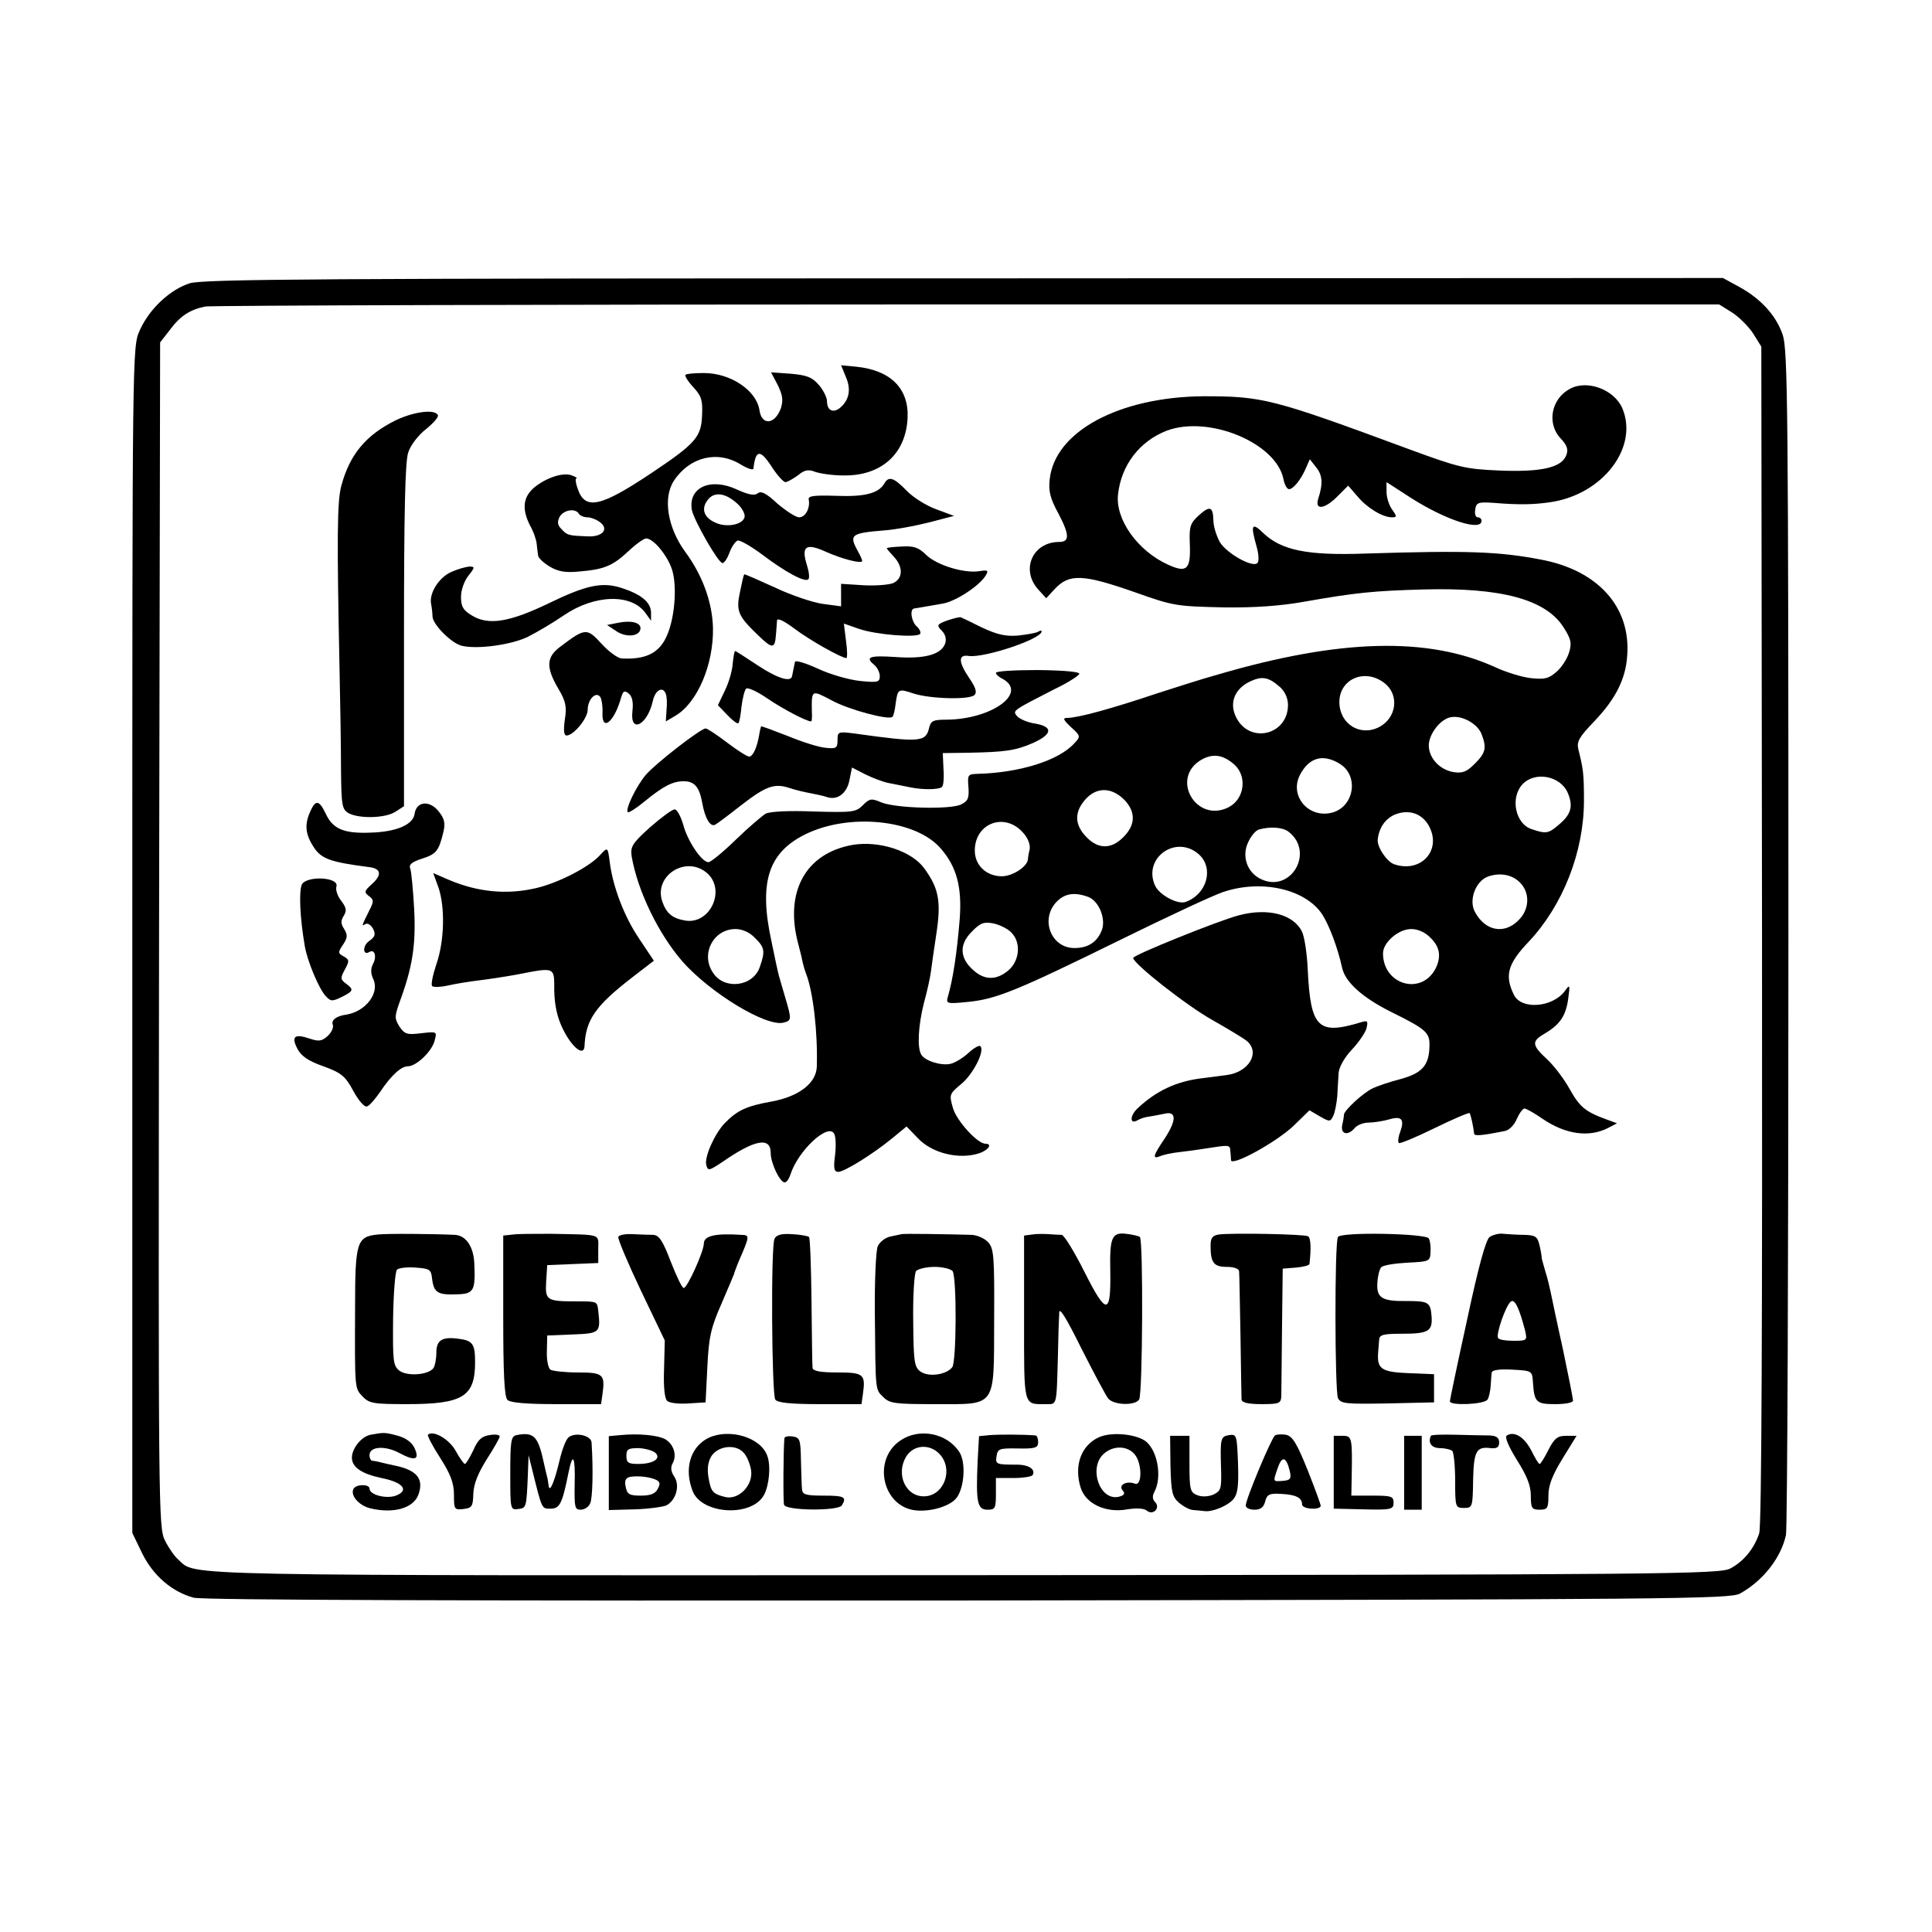 <?xml version="1.0" standalone="no"?>
<!DOCTYPE svg PUBLIC "-//W3C//DTD SVG 20010904//EN"
 "http://www.w3.org/TR/2001/REC-SVG-20010904/DTD/svg10.dtd">
<svg version="1.0" xmlns="http://www.w3.org/2000/svg"
 width="549pt" height="549pt" viewBox="0 0 549 549"
 preserveAspectRatio="xMidYMid meet">
<g transform="translate(0,549) scale(0.1,-0.1)"
fill="#000000" stroke="none">
<path d="M539 4685 c-56 -18 -115 -73 -142 -134 -21 -46 -21 -52 -21 -1731 l0
-1686 28 -58 c31 -63 84 -109 146 -126 25 -7 774 -9 2201 -8 2011 3 2166 4
2194 20 66 37 116 102 130 166 4 19 7 783 7 1698 0 1504 -2 1668 -16 1712 -19
56 -63 104 -126 138 l-44 24 -2156 -1 c-1827 0 -2162 -2 -2201 -14z m4383 -83
c20 -13 47 -40 60 -60 l23 -37 2 -1670 c1 -1096 -1 -1681 -8 -1702 -14 -43
-44 -80 -82 -100 -30 -16 -174 -18 -2177 -19 -2281 -1 -2181 -3 -2233 44 -11
9 -28 34 -38 54 -19 37 -19 83 -17 1721 l3 1684 28 36 c30 40 57 57 100 66 15
3 990 6 2165 6 l2137 0 37 -23z"/>
<path d="M2404 4418 c15 -35 9 -65 -17 -87 -20 -16 -37 -7 -37 19 0 10 -10 31
-23 46 -19 22 -34 28 -80 32 l-56 4 19 -36 c14 -29 16 -43 9 -66 -17 -47 -55
-50 -61 -5 -9 56 -82 105 -158 105 -26 0 -49 -2 -52 -5 -3 -3 7 -19 22 -35 23
-25 27 -37 25 -79 -2 -63 -18 -81 -145 -166 -144 -96 -187 -105 -208 -45 -6
16 -8 30 -4 31 4 0 -2 4 -13 8 -25 10 -75 -7 -109 -36 -30 -27 -33 -60 -10
-106 10 -17 18 -41 19 -52 1 -11 3 -26 4 -33 0 -7 15 -21 33 -32 24 -14 44
-18 84 -14 70 6 94 15 140 58 21 20 44 36 50 36 22 0 64 -53 75 -93 13 -48 6
-132 -15 -181 -21 -51 -60 -71 -130 -67 -11 1 -36 19 -57 42 -41 45 -46 45
-116 -8 -41 -30 -42 -59 -7 -119 22 -37 25 -52 19 -89 -4 -30 -3 -45 5 -45 20
0 60 49 60 73 0 30 24 54 36 36 4 -7 7 -27 6 -45 -2 -55 34 -25 53 44 6 19 9
21 22 11 10 -9 13 -25 10 -51 -7 -64 43 -38 58 30 7 32 29 43 37 20 3 -7 4
-28 2 -46 l-2 -32 27 16 c63 37 109 146 107 250 -2 73 -30 150 -79 216 -50 69
-64 153 -32 202 45 68 124 87 190 46 20 -12 36 -17 36 -11 6 53 19 55 51 6 16
-25 34 -45 40 -45 5 0 21 9 35 19 19 16 30 18 50 10 15 -5 50 -10 79 -10 108
-2 178 61 183 163 4 84 -48 136 -146 146 l-43 4 14 -34z m-759 -388 c3 -5 14
-10 24 -10 9 0 26 -6 36 -14 27 -20 6 -43 -37 -40 -53 2 -56 3 -72 20 -12 12
-13 20 -6 35 11 20 45 26 55 9z"/>
<path d="M4461 4385 c-53 -28 -66 -98 -27 -140 19 -20 23 -32 17 -48 -13 -36
-72 -49 -191 -44 -97 4 -116 9 -260 62 -384 142 -412 149 -580 149 -240 -2
-422 -100 -437 -235 -4 -35 1 -55 25 -99 31 -59 32 -80 2 -80 -77 0 -111 -81
-58 -137 l21 -23 23 25 c42 46 81 44 232 -9 107 -38 115 -39 252 -42 84 -1
158 4 225 16 148 26 197 31 340 35 220 6 346 -28 397 -106 22 -34 25 -46 17
-72 -5 -18 -21 -43 -36 -56 -23 -20 -34 -22 -73 -18 -26 3 -71 17 -101 31
-191 87 -441 81 -789 -21 -47 -13 -124 -38 -171 -53 -131 -44 -226 -70 -256
-70 -14 0 -12 -5 10 -26 28 -25 28 -27 10 -46 -44 -49 -155 -84 -276 -87 -27
-1 -28 -3 -25 -38 2 -31 -1 -39 -21 -49 -30 -15 -186 -11 -227 6 -28 12 -33
11 -52 -8 -20 -20 -29 -21 -139 -18 -71 3 -125 0 -137 -6 -10 -6 -49 -39 -85
-74 -36 -35 -71 -64 -78 -64 -19 0 -60 61 -72 108 -7 23 -17 42 -24 42 -7 0
-38 -23 -70 -51 -51 -46 -56 -55 -52 -83 17 -98 76 -220 145 -299 79 -89 237
-185 286 -173 24 6 24 8 4 76 -7 25 -15 50 -16 55 -2 6 -12 51 -22 101 -36
166 -9 250 94 302 125 63 317 44 388 -40 45 -52 60 -110 53 -201 -8 -97 -19
-170 -34 -221 -5 -18 -1 -19 58 -13 80 8 137 31 434 177 132 65 263 126 290
135 109 37 234 9 282 -63 20 -31 44 -94 57 -153 9 -40 58 -84 138 -124 101
-50 111 -59 110 -97 -1 -55 -20 -77 -81 -94 -31 -8 -67 -20 -81 -27 -26 -12
-79 -61 -81 -74 0 -5 -2 -18 -5 -30 -5 -27 17 -31 36 -8 7 8 24 15 39 15 14 0
40 4 58 9 37 11 45 0 31 -38 -5 -13 -6 -26 -3 -29 2 -3 48 16 101 42 53 26 98
45 100 43 3 -3 11 -39 13 -59 1 -7 27 -4 87 8 12 2 27 17 34 34 7 16 17 30 22
30 5 0 28 -13 51 -29 66 -45 133 -54 187 -26 l25 13 -30 11 c-60 22 -76 35
-105 87 -16 29 -46 68 -65 85 -42 39 -43 50 -7 71 44 26 61 50 68 98 6 43 5
44 -10 23 -35 -46 -123 -53 -144 -10 -27 55 -18 88 42 151 97 103 157 255 157
401 0 77 -2 90 -16 146 -5 22 2 34 46 80 60 63 89 120 93 187 10 138 -84 242
-246 272 -120 23 -211 26 -498 17 -165 -6 -239 9 -291 59 -32 31 -36 23 -18
-40 6 -21 7 -42 2 -46 -14 -14 -88 28 -107 60 -9 17 -18 44 -18 61 -1 40 -10
43 -42 14 -24 -22 -27 -32 -25 -80 3 -73 -8 -84 -61 -60 -87 39 -151 129 -143
200 9 83 61 151 138 181 119 45 311 -34 332 -137 3 -16 10 -29 16 -29 12 0 34
27 48 60 l11 25 18 -23 c18 -22 20 -46 6 -89 -11 -34 19 -30 55 7 l30 30 26
-30 c27 -33 72 -60 98 -60 15 0 15 2 1 22 -9 12 -16 35 -16 50 l0 28 68 -44
c100 -64 202 -97 202 -66 0 6 -5 10 -11 10 -6 0 -9 10 -7 22 3 20 8 22 53 19
71 -6 114 -5 161 2 149 22 251 156 204 267 -23 53 -100 82 -149 55z m-823
-848 c14 -13 22 -32 22 -51 -1 -86 -111 -111 -148 -33 -19 39 -4 78 37 99 37
18 55 15 89 -15z m296 12 c43 -33 35 -99 -15 -125 -54 -28 -113 9 -113 71 0
66 73 97 128 54z m276 -145 c15 -39 12 -53 -19 -84 -23 -23 -34 -28 -61 -24
-39 7 -69 39 -70 75 0 33 33 76 63 81 32 6 76 -19 87 -48z m-702 -87 c37 -34
28 -98 -17 -121 -91 -46 -166 81 -79 134 34 20 63 16 96 -13z m300 2 c54 -34
40 -121 -22 -138 -67 -18 -123 47 -92 107 26 50 66 61 114 31z m647 -82 c16
-38 10 -61 -26 -91 -29 -25 -36 -26 -77 -12 -46 15 -61 89 -26 127 35 38 108
25 129 -24z m-1257 -23 c30 -34 28 -70 -7 -104 -35 -35 -74 -33 -108 6 -27 30
-29 61 -7 92 33 47 82 49 122 6z m865 -76 c32 -67 -27 -129 -101 -104 -21 7
-50 50 -47 71 4 33 21 58 48 70 41 17 81 3 100 -37z m-1156 -14 c14 -15 21
-34 19 -47 -3 -12 -5 -25 -5 -29 -2 -21 -44 -48 -74 -48 -44 0 -77 31 -77 73
0 78 85 110 137 51z m754 3 c76 -58 7 -176 -78 -135 -40 19 -55 66 -36 105 8
18 22 34 31 36 33 9 67 6 83 -6z m-254 -65 c43 -39 23 -113 -38 -135 -23 -8
-75 20 -87 47 -35 78 60 146 125 88z m-1399 -52 c56 -47 11 -147 -60 -136 -37
6 -54 20 -66 54 -25 73 66 132 126 82z m2315 -32 c25 -29 22 -74 -8 -103 -40
-41 -95 -31 -124 24 -18 33 2 87 37 100 36 13 73 5 95 -21z m-1230 -37 c30
-12 50 -62 38 -94 -13 -34 -39 -51 -78 -51 -66 0 -98 81 -51 131 23 24 51 29
91 14z m-220 -100 c29 -28 25 -80 -7 -108 -34 -29 -68 -29 -100 0 -39 34 -41
73 -5 109 25 26 35 29 62 24 18 -4 40 -15 50 -25z m-728 -16 c28 -27 30 -38
14 -83 -19 -56 -101 -66 -133 -16 -36 53 1 124 64 124 19 0 40 -9 55 -25z
m1920 0 c27 -26 31 -54 14 -88 -41 -77 -149 -45 -149 44 0 31 44 69 80 69 19
0 40 -9 55 -25z"/>
<path d="M1125 4296 c-85 -42 -131 -97 -155 -186 -12 -44 -13 -143 -5 -530 2
-91 4 -215 4 -277 1 -103 3 -113 22 -124 31 -16 104 -14 132 4 l25 16 0 485
c0 343 3 495 12 520 6 20 28 49 51 67 21 17 37 35 33 40 -10 17 -68 9 -119
-15z"/>
<path d="M2513 4116 c-17 -28 -55 -38 -136 -35 -63 2 -81 0 -79 -10 5 -24 -9
-51 -27 -51 -10 0 -37 18 -62 39 -32 30 -47 37 -56 29 -9 -7 -26 -4 -59 11
-75 35 -139 6 -128 -58 6 -30 75 -151 87 -151 5 0 14 13 20 30 6 16 16 31 23
34 6 2 38 -16 70 -40 66 -50 122 -80 131 -70 4 3 2 21 -4 40 -17 54 -3 64 54
38 47 -21 103 -35 103 -26 0 3 -5 15 -12 27 -26 48 -21 52 77 60 28 2 83 12
123 22 l73 19 -51 19 c-28 10 -66 34 -84 53 -36 37 -51 42 -63 20z m-417 -58
c12 -11 21 -27 20 -36 -3 -21 -44 -31 -76 -20 -42 15 -51 45 -24 73 19 18 49
12 80 -17z"/>
<path d="M2520 3932 c0 -2 9 -12 20 -24 27 -29 26 -62 -2 -75 -13 -5 -51 -8
-85 -6 l-63 4 0 -32 0 -32 -52 7 c-29 4 -91 25 -137 47 -46 21 -85 38 -86 37
-2 -2 -7 -24 -12 -49 -12 -55 -6 -69 49 -122 43 -42 50 -42 53 0 1 16 3 34 3
40 1 8 21 -2 49 -23 42 -32 134 -84 148 -84 3 0 3 22 -1 49 l-6 49 43 -15 c49
-17 166 -26 174 -14 2 5 -2 14 -10 21 -15 13 -21 49 -7 51 7 1 19 3 82 14 37
7 101 49 120 78 10 16 8 18 -17 14 -43 -7 -121 17 -151 46 -22 22 -36 26 -70
24 -23 -1 -42 -3 -42 -5z"/>
<path d="M1283 3865 c-35 -15 -64 -60 -58 -91 2 -10 4 -27 4 -36 1 -23 54 -76
83 -83 44 -11 144 3 189 26 24 12 70 39 102 61 87 59 192 62 232 5 l15 -21 0
24 c-1 29 -28 51 -83 69 -55 18 -100 9 -207 -43 -112 -54 -172 -64 -219 -35
-25 15 -31 25 -31 53 0 19 9 45 21 60 19 24 19 26 2 26 -10 -1 -32 -7 -50 -15z"/>
<path d="M2692 3727 c-30 -11 -31 -14 -16 -29 10 -10 14 -23 10 -36 -11 -32
-58 -45 -141 -39 -75 5 -88 0 -60 -23 8 -7 15 -21 15 -31 0 -18 -6 -19 -56
-14 -30 3 -84 18 -120 35 -35 16 -65 25 -65 19 -1 -5 -3 -13 -4 -19 -1 -5 -3
-14 -4 -20 -2 -20 -40 -9 -99 30 -33 22 -61 40 -63 40 -2 0 -5 -16 -7 -36 -1
-19 -11 -54 -22 -76 l-20 -42 27 -28 c14 -15 29 -26 31 -23 3 2 7 24 9 47 3
24 9 47 13 51 4 5 32 -8 61 -28 44 -30 111 -65 124 -65 2 0 3 12 2 28 -1 63
-1 62 56 32 49 -27 163 -57 173 -47 3 3 7 19 9 37 6 43 7 44 52 29 47 -15 158
-18 172 -4 8 8 3 22 -14 47 -32 47 -33 69 -2 64 44 -6 207 48 207 70 0 3 -5 2
-10 -1 -6 -4 -32 -8 -57 -11 -36 -3 -60 3 -103 23 -30 15 -57 28 -60 29 -3 1
-20 -3 -38 -9z"/>
<path d="M1755 3720 l-30 -6 27 -18 c29 -19 68 -14 68 9 0 16 -27 23 -65 15z"/>
<path d="M2830 3578 c0 -4 8 -12 19 -17 73 -40 -31 -115 -159 -116 -38 0 -45
-3 -50 -24 -9 -40 -28 -41 -207 -16 -52 7 -53 6 -53 -18 0 -23 -4 -25 -33 -22
-18 1 -66 16 -107 33 -41 16 -76 29 -77 28 -1 -1 -4 -13 -6 -26 -6 -35 -18
-60 -28 -60 -6 0 -34 18 -63 40 -29 22 -56 40 -61 40 -14 0 -144 -101 -170
-132 -27 -32 -59 -98 -51 -106 3 -2 24 11 48 31 54 44 80 57 111 57 30 0 44
-16 52 -59 8 -47 24 -73 38 -64 7 4 39 28 72 54 71 55 95 64 138 50 17 -6 44
-12 60 -15 15 -3 36 -7 47 -11 30 -10 57 11 64 49 l7 35 37 -19 c20 -10 51
-22 67 -25 17 -3 44 -9 60 -12 38 -8 84 -7 92 1 4 4 6 27 4 51 l-2 45 73 1
c104 2 134 6 184 28 55 25 57 46 5 55 -21 3 -44 13 -51 21 -13 16 -14 15 109
78 36 17 66 37 68 42 2 6 -42 10 -117 11 -66 0 -120 -3 -120 -8z"/>
<path d="M882 3185 c-16 -35 -15 -62 5 -95 23 -40 46 -49 162 -64 34 -4 37
-22 8 -48 -22 -20 -23 -23 -9 -34 14 -10 15 -15 2 -40 -23 -46 -23 -47 -12
-40 6 4 16 -2 22 -13 8 -16 6 -23 -11 -35 -19 -13 -19 -43 1 -31 15 9 21 -14
10 -34 -7 -14 -7 -27 1 -44 18 -39 -22 -91 -76 -100 -30 -4 -45 -16 -39 -30 2
-7 -4 -21 -15 -31 -17 -15 -25 -16 -52 -7 -42 14 -52 6 -34 -29 11 -21 31 -35
74 -50 52 -19 62 -28 85 -70 15 -28 32 -47 39 -44 7 2 23 21 37 41 32 48 60
73 79 73 24 0 69 43 76 73 7 26 7 26 -38 21 -40 -5 -47 -3 -62 19 -14 23 -14
28 0 68 37 100 47 162 42 264 -3 55 -8 107 -11 116 -5 12 3 19 33 29 41 13 48
22 61 76 6 25 3 38 -14 59 -26 32 -63 28 -68 -8 -4 -30 -51 -51 -125 -53 -75
-3 -107 10 -127 53 -19 40 -29 41 -44 8z"/>
<path d="M2422 3089 c-134 -24 -194 -135 -153 -284 6 -22 11 -44 12 -50 1 -5
5 -20 10 -33 20 -53 33 -166 30 -264 -2 -46 -51 -84 -128 -98 -72 -13 -98 -25
-134 -62 -29 -31 -58 -96 -52 -119 5 -17 8 -16 47 10 91 63 136 71 136 25 0
-29 26 -84 40 -84 5 0 12 10 16 22 21 67 106 147 124 117 5 -7 6 -35 3 -61 -5
-38 -3 -48 9 -48 17 0 98 50 154 96 l40 33 32 -33 c40 -43 117 -62 175 -43 26
9 38 27 17 27 -22 0 -81 64 -92 101 -11 39 -11 40 25 70 33 28 66 93 53 106
-3 4 -19 -5 -34 -19 -15 -14 -38 -28 -51 -31 -26 -6 -72 8 -83 26 -12 19 -9
81 7 145 9 33 18 73 20 89 2 15 9 66 16 111 14 92 6 129 -35 185 -36 49 -128
79 -204 66z"/>
<path d="M1705 3060 c-31 -34 -118 -79 -183 -94 -82 -19 -165 -11 -247 24
l-44 19 15 -41 c19 -56 17 -152 -6 -218 -10 -30 -16 -58 -12 -62 4 -4 25 -3
47 2 22 5 60 11 85 14 25 3 72 10 105 16 114 22 110 24 110 -45 1 -42 8 -75
24 -108 25 -52 60 -81 62 -50 3 75 31 115 136 196 l61 47 -42 63 c-42 62 -74
146 -83 215 -6 46 -6 46 -28 22z"/>
<path d="M858 2977 c-9 -18 -6 -94 8 -175 7 -42 40 -122 60 -143 14 -15 18
-15 45 -2 34 17 35 21 12 38 -16 12 -16 16 -3 40 13 24 13 28 -3 37 -17 9 -17
12 -2 34 13 20 13 27 3 44 -10 15 -10 24 -1 38 9 15 7 23 -8 43 -10 13 -16 31
-13 40 8 27 -84 31 -98 6z"/>
<path d="M3520 2889 c-60 -16 -300 -113 -300 -121 0 -16 152 -136 226 -177 44
-25 87 -51 97 -59 39 -33 6 -89 -58 -97 -22 -3 -53 -7 -70 -9 -73 -9 -130 -36
-183 -86 -22 -21 -22 -47 1 -33 7 4 21 9 32 10 11 2 30 5 43 8 35 9 36 -17 3
-68 -35 -52 -38 -62 -13 -52 9 4 33 9 52 11 19 2 55 7 80 11 63 10 65 10 66
-7 1 -8 2 -20 2 -27 3 -18 132 53 180 100 l43 42 29 -17 c28 -16 30 -16 38 0
5 9 10 35 12 57 1 22 3 52 4 68 2 16 17 43 38 65 19 20 38 48 41 60 5 21 3 23
-16 17 -122 -37 -143 -16 -151 151 -2 44 -9 91 -16 106 -24 50 -97 69 -180 47z"/>
<path d="M1074 1982 c-60 -6 -65 -20 -65 -208 -1 -235 -1 -228 21 -252 19 -20
31 -22 126 -22 159 0 194 21 194 119 0 53 -7 62 -49 67 -45 6 -61 -5 -61 -39
0 -18 -4 -38 -8 -44 -13 -20 -74 -25 -97 -8 -18 14 -19 27 -18 147 1 72 6 135
11 140 5 5 29 8 53 6 41 -3 44 -5 47 -33 5 -38 16 -45 69 -43 49 1 54 10 51
83 -1 51 -23 84 -55 86 -64 3 -193 4 -219 1z"/>
<path d="M1458 1982 l-28 -3 0 -228 c0 -163 3 -230 12 -239 8 -8 54 -12 139
-12 l127 0 4 28 c8 57 2 62 -70 62 -37 0 -72 4 -78 8 -6 4 -11 27 -10 52 l1
45 73 3 c77 3 79 5 72 67 -3 27 -2 27 -62 27 -85 0 -89 3 -86 56 l3 47 73 3
72 3 0 39 c0 45 13 41 -135 44 -44 0 -92 0 -107 -2z"/>
<path d="M1757 1975 c-2 -5 27 -74 64 -152 l68 -142 -2 -81 c-2 -54 2 -85 9
-91 7 -6 34 -9 61 -7 l48 3 5 100 c4 85 10 112 40 180 19 44 35 82 36 85 0 3
6 17 12 33 33 76 33 77 9 78 -76 5 -107 -3 -107 -25 0 -22 -47 -126 -57 -126
-5 0 -21 34 -37 75 -23 60 -33 75 -50 76 -11 0 -38 1 -58 2 -21 1 -39 -2 -41
-8z"/>
<path d="M2201 1970 c-11 -20 -8 -441 2 -457 6 -9 43 -13 126 -13 l119 0 4 28
c8 57 3 62 -73 62 -48 0 -69 4 -70 13 -1 6 -2 92 -3 189 -1 97 -4 179 -7 183
-4 3 -26 7 -49 8 -29 2 -44 -2 -49 -13z"/>
<path d="M2562 1983 c-4 -1 -19 -4 -33 -7 -14 -3 -30 -16 -35 -28 -5 -13 -9
-99 -8 -193 2 -223 1 -212 24 -235 18 -18 33 -20 144 -20 180 0 170 -14 171
239 1 183 -1 203 -17 221 -10 11 -31 20 -46 21 -75 2 -193 4 -200 2z m145
-105 c12 -20 11 -257 -1 -273 -17 -22 -68 -29 -91 -12 -17 13 -19 28 -20 143
-1 71 3 135 8 142 5 6 29 12 53 12 23 0 46 -6 51 -12z"/>
<path d="M2933 1982 l-23 -3 0 -234 c0 -255 -3 -245 61 -245 33 0 31 -8 35
130 1 58 3 116 4 130 0 17 20 -15 63 -102 35 -69 69 -133 76 -142 16 -19 76
-21 88 -3 10 15 12 456 2 462 -4 3 -21 7 -39 9 -41 5 -47 -11 -45 -107 2 -125
-11 -125 -73 -2 -29 58 -58 105 -65 106 -7 0 -23 1 -37 2 -14 1 -35 1 -47 -1z"/>
<path d="M3463 1982 c-18 -3 -23 -10 -23 -32 0 -48 9 -60 46 -60 20 0 34 -5
35 -12 1 -7 2 -89 4 -183 1 -93 3 -176 3 -182 1 -9 20 -13 57 -13 50 0 55 2
56 23 0 12 1 99 2 192 l2 170 38 3 c20 2 37 6 38 10 5 44 4 74 -4 79 -10 6
-216 10 -254 5z"/>
<path d="M3802 1975 c-10 -15 -9 -438 0 -458 8 -16 23 -17 141 -15 l132 3 0
40 0 40 -72 3 c-77 3 -90 12 -87 57 1 11 2 28 3 38 1 14 11 17 64 17 76 0 88
7 85 49 -3 41 -9 44 -72 44 -69 -1 -85 9 -82 52 1 19 6 39 11 44 6 6 39 11 75
13 62 3 64 4 65 30 1 15 -1 32 -5 39 -9 14 -249 19 -258 4z"/>
<path d="M4233 1975 c-11 -8 -32 -85 -64 -235 -27 -123 -49 -228 -49 -232 0
-13 98 -9 107 5 4 6 8 24 9 40 1 15 2 32 3 37 1 7 23 10 58 8 56 -3 57 -3 59
-36 4 -57 9 -62 64 -62 27 0 50 4 50 10 0 5 -13 71 -29 147 -17 76 -32 149
-35 163 -3 14 -9 40 -15 58 -5 18 -10 35 -10 37 0 3 -2 19 -6 35 -6 26 -11 30
-43 31 -20 0 -47 2 -60 3 -12 2 -30 -3 -39 -9z m101 -267 c6 -27 5 -28 -33
-28 -22 0 -42 3 -44 8 -7 10 23 96 37 104 11 7 24 -22 40 -84z"/>
<path d="M1053 1413 c-26 -5 -53 -39 -53 -65 0 -27 27 -46 84 -58 61 -12 80
-35 41 -50 -27 -10 -75 2 -75 20 0 13 -37 13 -45 0 -11 -18 14 -48 47 -56 66
-16 123 0 137 39 16 44 -4 69 -65 82 -16 3 -36 8 -44 10 -8 2 -18 4 -22 4 -5
1 -8 8 -8 16 0 25 44 28 85 6 45 -24 58 -19 43 14 -7 16 -25 29 -47 35 -37 10
-40 10 -78 3z"/>
<path d="M1216 1413 c-2 -3 13 -32 35 -66 30 -47 39 -72 39 -105 0 -41 1 -43
27 -40 24 3 27 7 28 43 1 28 13 58 38 98 20 31 37 61 37 65 0 5 -13 7 -29 4
-22 -3 -33 -13 -46 -43 -10 -21 -21 -39 -24 -39 -3 0 -15 17 -26 37 -18 33
-64 60 -79 46z"/>
<path d="M1468 1412 c-16 -3 -18 -17 -18 -108 0 -104 0 -105 23 -102 23 3 23
4 27 98 l2 55 10 -40 c29 -117 27 -112 53 -112 26 0 33 15 51 105 12 58 19 42
17 -34 -1 -67 0 -74 17 -74 11 0 23 8 27 18 7 14 9 96 4 173 -1 20 -46 30 -65
15 -8 -6 -19 -36 -26 -66 -14 -59 -28 -94 -31 -72 -1 6 -2 15 -3 20 -1 4 -8
32 -15 64 -14 58 -28 69 -73 60z"/>
<path d="M1763 1412 l-33 -3 0 -105 0 -105 73 2 c39 1 80 7 90 11 28 14 40 57
23 82 -10 15 -11 27 -4 39 12 23 2 54 -23 68 -22 11 -75 16 -126 11z m100 -51
c16 -16 -7 -31 -50 -31 -28 0 -33 4 -33 23 0 19 5 22 35 22 19 -1 41 -7 48
-14z m-1 -75 c14 -6 15 -12 7 -27 -7 -14 -21 -19 -48 -19 -33 0 -39 4 -43 25
-4 17 0 25 11 28 22 4 53 1 73 -7z"/>
<path d="M2013 1404 c-52 -26 -70 -89 -44 -153 28 -65 168 -72 202 -9 15 28
20 84 9 112 -19 52 -108 78 -167 50z m100 -42 c9 -9 18 -31 21 -48 8 -43 -34
-87 -73 -78 -36 9 -41 15 -48 57 -4 24 -1 44 9 60 20 29 69 34 91 9z"/>
<path d="M2559 1397 c-82 -55 -51 -190 44 -199 42 -4 93 11 113 33 24 27 30
103 10 133 -35 54 -114 69 -167 33z m111 -39 c41 -44 12 -120 -45 -120 -52 0
-80 63 -50 113 21 34 67 37 95 7z"/>
<path d="M2813 1412 l-31 -3 -4 -72 c-5 -116 -1 -137 28 -137 22 0 24 4 24 45
l0 45 49 0 c28 0 52 4 55 8 10 16 -10 30 -44 30 -60 0 -62 1 -58 25 3 20 8 22
61 21 49 -1 57 2 57 18 0 10 -3 18 -7 19 -37 3 -104 3 -130 1z"/>
<path d="M3123 1406 c-51 -23 -72 -81 -52 -144 15 -46 72 -72 132 -61 26 4 47
3 55 -3 18 -16 41 7 24 24 -7 7 -8 17 -2 28 24 44 8 124 -28 147 -31 19 -95
24 -129 9z m103 -51 c20 -27 19 -89 -1 -81 -24 9 -48 -4 -35 -19 8 -9 5 -14
-10 -18 -56 -14 -89 86 -41 124 28 23 68 20 87 -6z"/>
<path d="M3493 1412 c-25 -4 -26 -8 -23 -103 1 -49 -1 -56 -22 -66 -14 -6 -32
-7 -45 -2 -21 8 -23 15 -23 89 l0 80 -28 0 -27 0 1 -85 c2 -76 5 -88 24 -105
13 -11 31 -21 42 -21 10 -1 24 -2 31 -3 21 -3 64 14 81 33 13 15 16 36 14 102
-3 81 -4 84 -25 81z"/>
<path d="M3623 1411 c-10 -7 -83 -181 -83 -199 0 -7 11 -12 25 -12 17 0 26 7
30 23 5 20 12 24 44 22 44 -2 61 -11 61 -30 0 -13 47 -17 53 -5 1 3 -16 49
-37 102 -31 77 -43 97 -62 101 -12 2 -27 1 -31 -2z m42 -101 c5 -22 2 -26 -19
-28 -30 -2 -29 -4 -15 37 12 35 24 32 34 -9z"/>
<path d="M4066 1410 c-9 -20 2 -35 26 -35 14 0 30 -4 35 -8 4 -5 8 -43 8 -85
0 -75 1 -77 25 -77 24 0 25 2 26 79 2 83 9 96 50 91 18 -2 24 3 24 16 0 14 -8
19 -27 20 -16 0 -59 1 -96 2 -38 1 -70 0 -71 -3z"/>
<path d="M4282 1411 c-7 -4 4 -30 28 -69 29 -46 40 -73 40 -102 0 -36 3 -40
25 -40 22 0 25 4 25 40 0 29 11 58 40 105 l40 65 -30 0 c-24 0 -33 -7 -50 -40
-11 -22 -22 -40 -25 -40 -3 0 -13 17 -24 39 -20 38 -48 55 -69 42z"/>
<path d="M2229 1403 c-3 -29 -4 -180 -1 -189 5 -17 153 -18 164 -2 15 24 8 28
-52 28 -50 0 -60 3 -61 18 -1 9 -2 46 -3 82 -1 59 -3 65 -23 68 -13 2 -23 0
-24 -5z"/>
<path d="M3790 1306 l0 -103 85 -2 c79 -2 85 0 85 19 0 18 -6 20 -60 20 l-60
0 1 53 c2 112 1 117 -26 117 l-25 0 0 -104z"/>
<path d="M3990 1305 l0 -105 25 0 25 0 0 105 0 105 -25 0 -25 0 0 -105z"/>
</g>
</svg>
